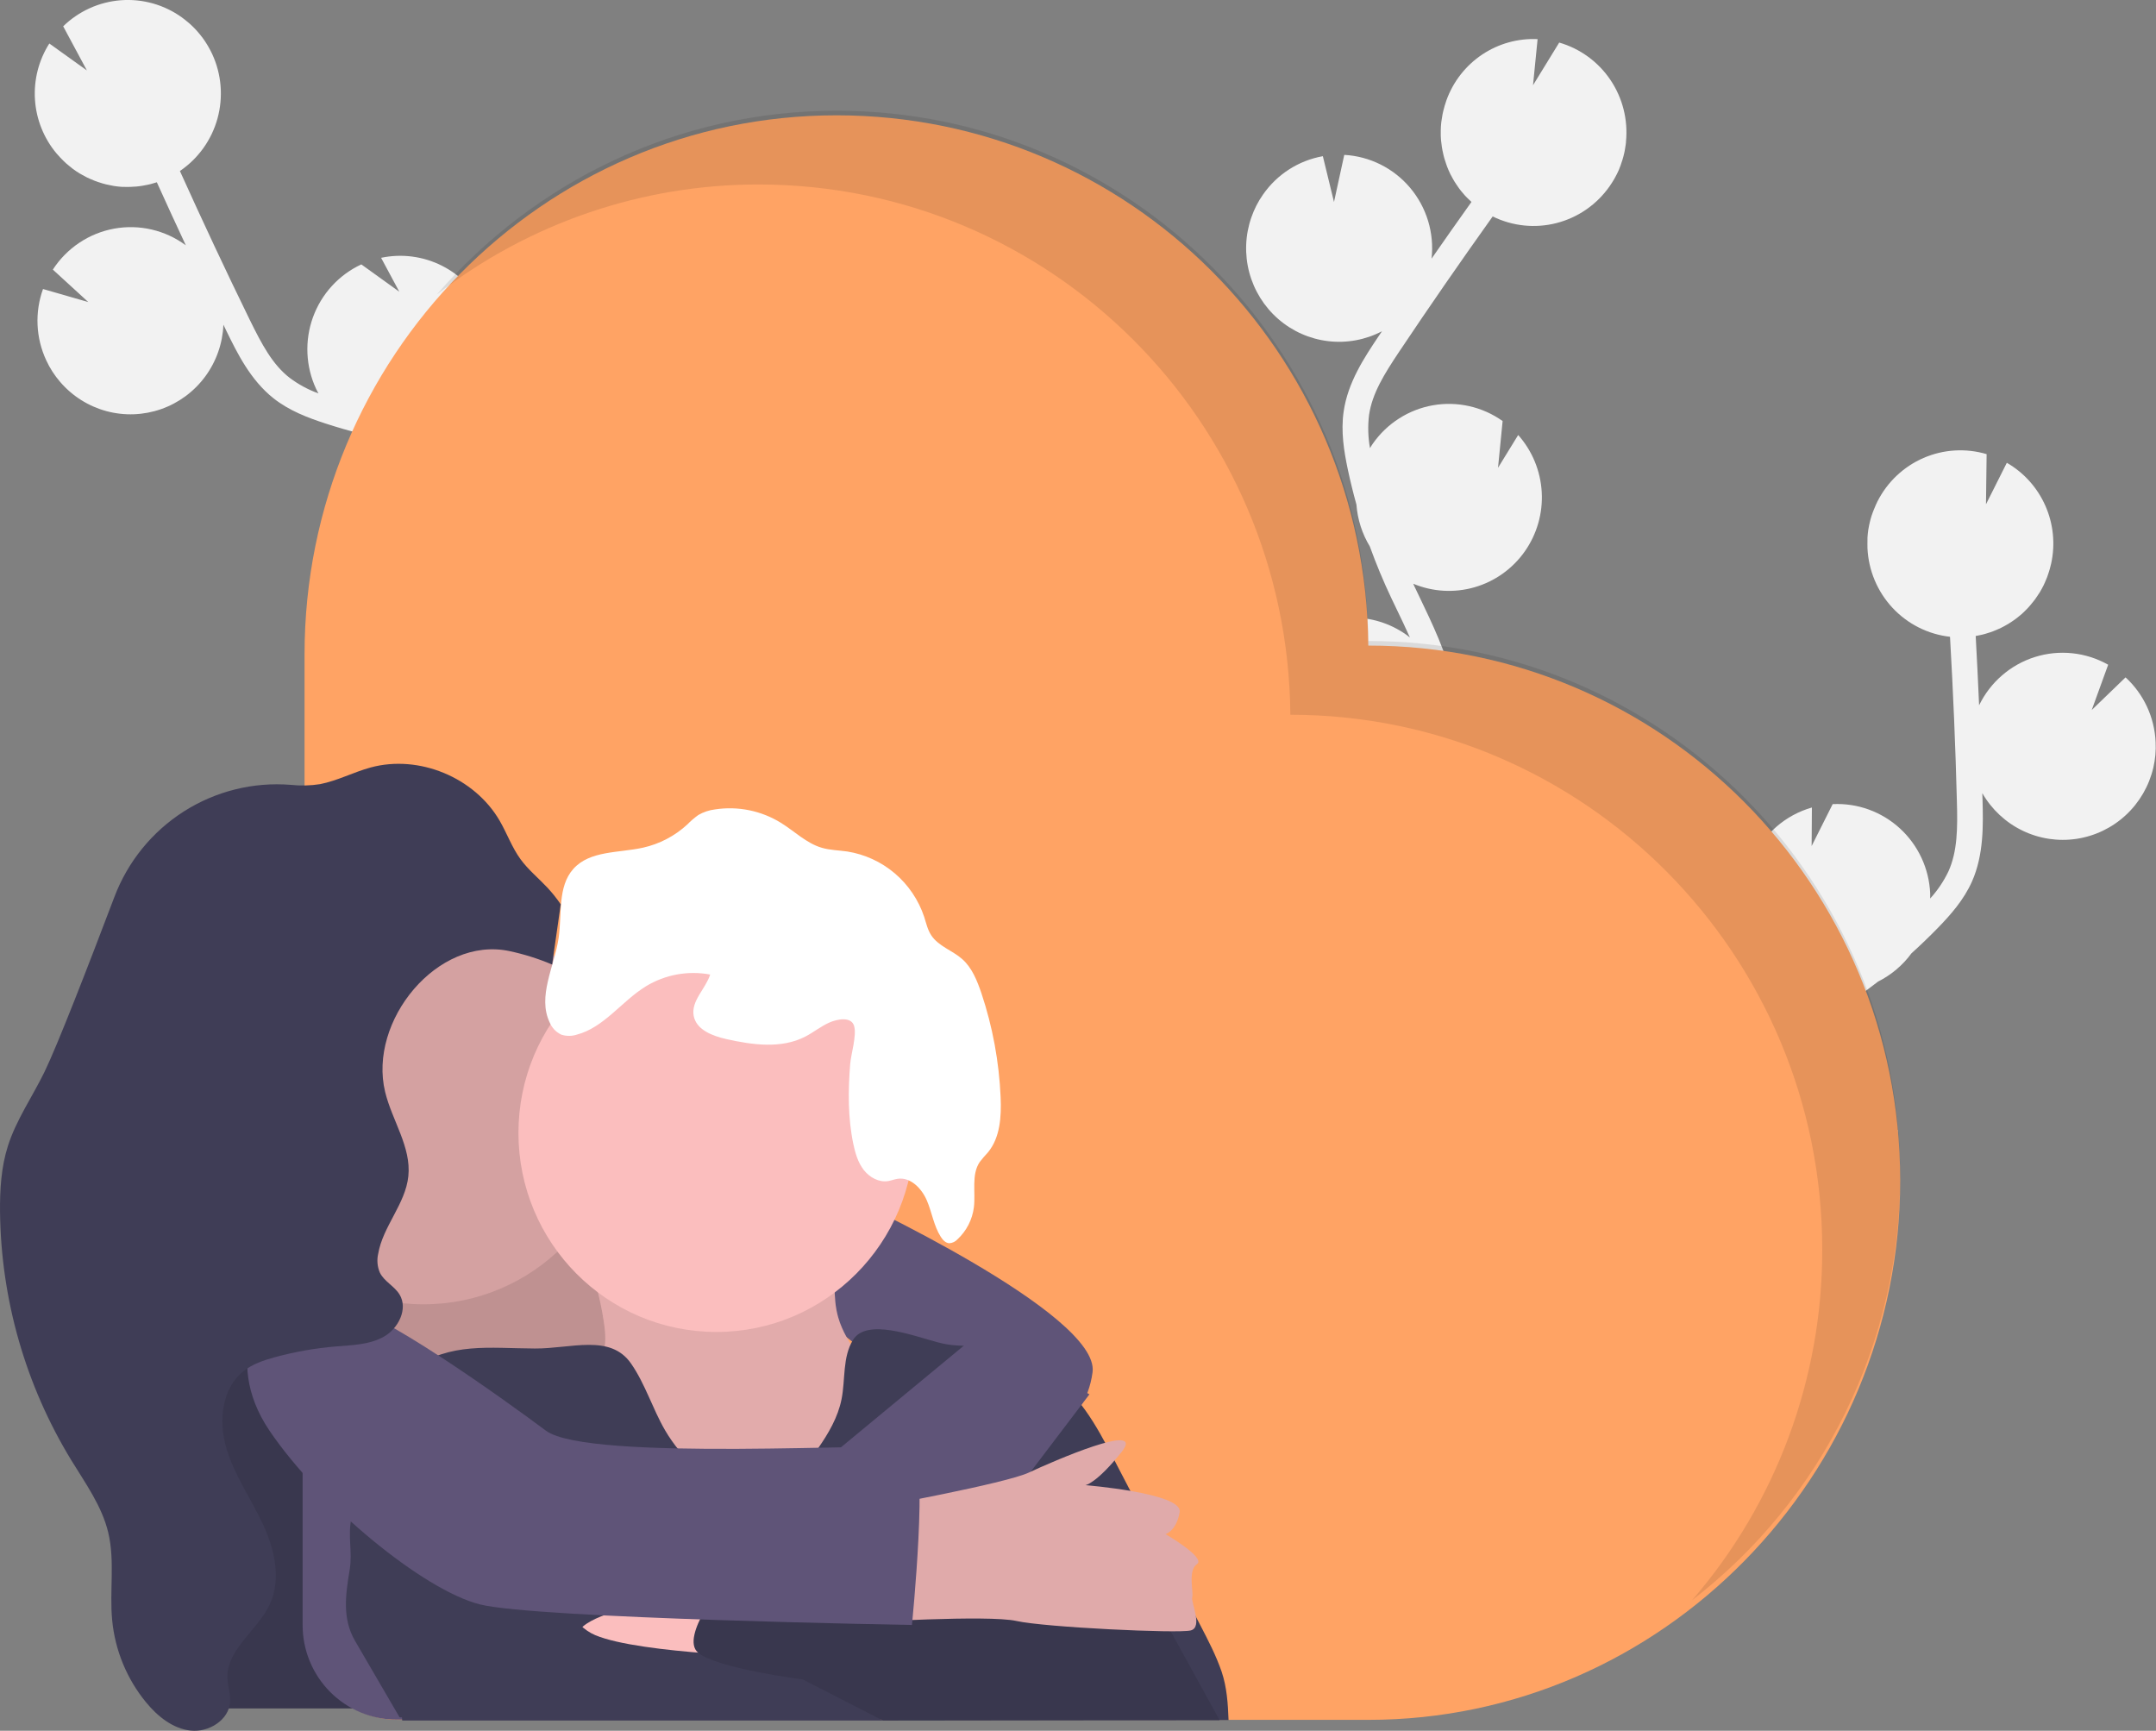<svg width="223" height="179" viewBox="0 0 223 179" fill="none" xmlns="http://www.w3.org/2000/svg">
<rect x="0" y="0" width="223" height="179" fill="#808080" stroke="none"/>
<g clip-path="url(#clip0)">
<path d="M187.096 103.176L188.104 102.546L188.394 102.358C186.234 101.985 184.265 100.882 182.813 99.231C181.362 97.579 180.515 95.479 180.412 93.278C180.338 91.764 180.624 90.254 181.244 88.872C181.82 87.58 182.671 86.431 183.736 85.505C184.801 84.58 186.055 83.9 187.409 83.514L187.381 87.501L189.558 83.163H189.584C190.846 83.104 192.107 83.295 193.296 83.726C194.485 84.157 195.577 84.819 196.511 85.675C197.445 86.531 198.203 87.563 198.74 88.713C199.277 89.863 199.584 91.108 199.643 92.377C199.643 92.56 199.643 92.744 199.643 92.925C200.41 92.084 201.049 91.134 201.54 90.104C202.46 88.035 202.488 85.693 202.405 82.849C202.261 77.207 202.019 71.523 201.694 65.857C199.421 65.602 197.313 64.541 195.748 62.864C194.184 61.186 193.265 59.003 193.157 56.706C193.143 56.41 193.157 56.117 193.157 55.828C193.157 55.755 193.157 55.683 193.157 55.612C193.174 55.33 193.202 55.051 193.243 54.777C193.243 54.732 193.262 54.689 193.269 54.644C193.307 54.411 193.354 54.182 193.411 53.957C193.43 53.871 193.451 53.788 193.475 53.702C193.542 53.463 193.617 53.21 193.712 52.972C193.741 52.893 193.774 52.815 193.805 52.734C193.873 52.557 193.946 52.383 194.025 52.211C194.068 52.121 194.108 52.03 194.151 51.942C194.151 51.92 194.172 51.897 194.184 51.873C195.2 49.856 196.886 48.262 198.95 47.365C201.014 46.469 203.325 46.329 205.481 46.968L205.415 52.154L207.57 47.862C209.339 48.882 210.738 50.443 211.563 52.319C212.388 54.194 212.596 56.285 212.156 58.287C212.142 58.356 212.121 58.423 212.104 58.489C212.076 58.618 212.042 58.745 212.007 58.871C211.962 59.033 211.912 59.191 211.857 59.348C211.817 59.467 211.779 59.586 211.734 59.703C211.668 59.875 211.594 60.042 211.521 60.209C211.476 60.306 211.438 60.407 211.39 60.502C211.269 60.74 211.136 60.996 210.994 61.234C210.944 61.317 210.887 61.396 210.835 61.472C210.731 61.632 210.629 61.792 210.515 61.949C210.446 62.045 210.373 62.135 210.299 62.228C210.195 62.362 210.088 62.495 209.975 62.622C209.861 62.748 209.813 62.803 209.737 62.891C209.662 62.979 209.5 63.13 209.375 63.256C209.292 63.335 209.209 63.416 209.123 63.494C208.981 63.621 208.832 63.733 208.682 63.859C208.606 63.919 208.533 63.981 208.445 64.038C208.208 64.207 207.983 64.367 207.734 64.515C207.689 64.543 207.641 64.567 207.594 64.594C207.392 64.713 207.184 64.832 206.972 64.932C206.882 64.978 206.788 65.016 206.695 65.059C206.52 65.137 206.344 65.214 206.166 65.283C206.062 65.323 205.955 65.359 205.849 65.395C205.673 65.457 205.493 65.512 205.313 65.562C205.204 65.593 205.097 65.621 204.988 65.647C204.791 65.695 204.592 65.733 204.388 65.769H204.35C204.483 68.153 204.6 70.545 204.703 72.944C205.277 71.76 206.085 70.706 207.078 69.847C208.071 68.988 209.228 68.342 210.478 67.949C211.728 67.556 213.045 67.424 214.348 67.562C215.65 67.699 216.911 68.102 218.053 68.747L216.353 73.43L219.851 70.054C221.726 71.777 222.844 74.179 222.96 76.73C223.006 77.626 222.927 78.523 222.723 79.396C222.283 81.283 221.29 82.994 219.872 84.306C218.454 85.619 216.676 86.473 214.769 86.757C212.863 87.041 210.915 86.742 209.179 85.899C207.444 85.057 206 83.709 205.035 82.031C205.035 82.269 205.052 82.508 205.059 82.758C205.123 85.271 205.204 88.395 203.959 91.185C203.114 93.078 201.756 94.613 200.416 95.989C199.542 96.886 198.64 97.753 197.71 98.591C196.805 99.826 195.622 100.828 194.258 101.514C192.734 102.693 191.153 103.798 189.515 104.828L188.495 105.465C187.58 106.035 186.641 106.621 185.721 107.232C185.882 107.215 186.044 107.196 186.207 107.189C188.246 107.093 190.263 107.651 191.966 108.783C193.669 109.915 194.97 111.562 195.68 113.486L189.669 118.403L196.28 116.862C196.278 118.498 195.863 120.106 195.075 121.536C194.287 122.967 193.152 124.174 191.775 125.044C190.398 125.914 188.824 126.419 187.2 126.512C185.576 126.604 183.955 126.282 182.489 125.575L182.935 126.133C183.231 126.502 183.525 126.87 183.812 127.234C187.725 132.215 188.811 136.944 186.876 140.549L184.535 139.271C186.421 135.761 183.587 131.269 181.728 128.904C181.446 128.543 181.156 128.188 180.867 127.821C178.37 124.7 175.525 121.161 175.598 116.819C175.702 110.277 182.02 106.34 187.096 103.176Z" fill="#F2F2F2"/>
<path d="M146.832 61.761L146.315 60.683C146.268 60.581 146.223 60.476 146.173 60.371C148.187 61.212 150.425 61.34 152.52 60.734C154.616 60.129 156.444 58.825 157.706 57.037C158.968 55.249 159.589 53.083 159.465 50.894C159.342 48.705 158.483 46.623 157.029 44.989L154.944 48.38L155.419 43.547C155.412 43.54 155.405 43.535 155.397 43.53C154.364 42.799 153.197 42.281 151.964 42.004C150.731 41.727 149.456 41.697 148.211 41.915C146.967 42.134 145.777 42.597 144.711 43.278C143.644 43.958 142.721 44.844 141.995 45.883C141.888 46.033 141.796 46.191 141.701 46.346C141.5 45.221 141.466 44.073 141.601 42.938C141.926 40.695 143.159 38.709 144.738 36.346C147.868 31.663 151.103 26.996 154.392 22.385C156.447 23.397 158.794 23.639 161.011 23.066C163.228 22.494 165.169 21.146 166.485 19.264C166.656 19.025 166.808 18.773 166.96 18.522C166.995 18.46 167.031 18.396 167.064 18.331C167.199 18.093 167.325 17.835 167.436 17.583L167.486 17.456C167.576 17.239 167.659 17.02 167.723 16.798C167.752 16.715 167.78 16.634 167.804 16.56C167.88 16.321 167.946 16.069 168.001 15.821C168.02 15.737 168.034 15.654 168.05 15.582C168.086 15.396 168.117 15.208 168.141 15.022C168.155 14.922 168.169 14.824 168.179 14.726C168.179 14.7 168.179 14.676 168.179 14.65C168.403 12.399 167.834 10.14 166.573 8.268C165.311 6.395 163.435 5.027 161.273 4.402L158.563 8.815L159.037 4.046C157 3.951 154.987 4.513 153.29 5.651C151.594 6.789 150.304 8.442 149.609 10.37C149.585 10.437 149.569 10.503 149.545 10.57C149.502 10.694 149.462 10.809 149.424 10.944C149.386 11.08 149.336 11.266 149.296 11.421C149.268 11.543 149.237 11.66 149.211 11.789C149.175 11.967 149.149 12.149 149.123 12.33C149.106 12.435 149.087 12.54 149.075 12.645C149.045 12.921 149.026 13.2 149.021 13.477C149.021 13.574 149.021 13.672 149.021 13.77C149.021 13.961 149.021 14.152 149.038 14.34C149.038 14.459 149.059 14.578 149.073 14.693C149.09 14.862 149.109 15.034 149.135 15.201C149.154 15.322 149.175 15.439 149.199 15.558C149.232 15.728 149.27 15.897 149.31 16.064C149.339 16.176 149.367 16.288 149.398 16.4C149.45 16.581 149.512 16.762 149.576 16.944C149.607 17.034 149.635 17.127 149.671 17.218C149.773 17.483 149.884 17.745 150.01 18C150.033 18.048 150.062 18.095 150.088 18.143C150.195 18.353 150.309 18.56 150.432 18.763C150.484 18.849 150.543 18.935 150.598 19.02C150.705 19.18 150.811 19.338 150.925 19.497C150.994 19.588 151.063 19.676 151.134 19.764C151.25 19.91 151.371 20.053 151.499 20.194C151.572 20.277 151.646 20.36 151.724 20.432C151.866 20.578 152.016 20.718 152.168 20.856L152.196 20.885C150.81 22.831 149.434 24.785 148.07 26.748C148.216 25.441 148.095 24.116 147.715 22.857C147.334 21.598 146.701 20.43 145.856 19.426C145.01 18.421 143.97 17.601 142.798 17.015C141.626 16.429 140.347 16.09 139.04 16.018L137.978 20.89L136.825 16.154C135.586 16.374 134.402 16.836 133.341 17.516C132.28 18.195 131.363 19.079 130.641 20.115C130.125 20.848 129.716 21.651 129.425 22.499C128.791 24.328 128.718 26.306 129.215 28.177C129.712 30.048 130.757 31.726 132.213 32.993C133.669 34.26 135.471 35.058 137.383 35.284C139.296 35.51 141.232 35.153 142.941 34.259C142.806 34.462 142.668 34.662 142.533 34.862C141.139 36.949 139.405 39.543 138.976 42.569C138.68 44.622 139.007 46.649 139.403 48.53C139.664 49.757 139.963 50.975 140.299 52.185C140.413 53.717 140.887 55.199 141.682 56.511C142.341 58.327 143.081 60.116 143.911 61.861L144.43 62.946C144.904 63.921 145.379 64.923 145.832 65.934C145.704 65.834 145.578 65.731 145.443 65.636C143.773 64.456 141.773 63.84 139.732 63.877C137.691 63.914 135.715 64.603 134.089 65.843L136.541 73.235L131.782 68.371C130.912 69.752 130.405 71.332 130.307 72.964C130.209 74.596 130.525 76.227 131.223 77.703C131.922 79.179 132.981 80.453 134.302 81.407C135.623 82.36 137.162 82.961 138.777 83.154L138.104 83.392L136.776 83.85C130.819 85.946 127.378 89.351 127.091 93.438L129.761 93.629C130.041 89.649 134.829 87.386 137.66 86.392C138.089 86.239 138.526 86.091 138.964 85.941C142.737 84.654 147.027 83.194 149.27 79.491C152.658 73.898 149.424 67.169 146.832 61.761Z" fill="#F2F2F2"/>
<path d="M48.77 43.928L47.585 43.84L47.243 43.806C48.975 42.473 50.205 40.588 50.731 38.459C51.257 36.331 51.048 34.086 50.139 32.092C49.229 30.099 47.672 28.476 45.724 27.489C43.776 26.503 41.552 26.211 39.418 26.663L41.301 30.17L37.371 27.344C37.363 27.347 37.355 27.351 37.348 27.356C36.202 27.893 35.173 28.651 34.319 29.587C33.465 30.523 32.803 31.619 32.371 32.813C31.938 34.007 31.744 35.275 31.799 36.544C31.854 37.813 32.157 39.059 32.691 40.211C32.767 40.378 32.857 40.535 32.942 40.688C31.872 40.301 30.866 39.757 29.954 39.073C28.171 37.683 27.082 35.614 25.826 33.062C23.35 27.998 20.941 22.85 18.608 17.685C20.504 16.399 21.883 14.474 22.495 12.258C23.107 10.041 22.914 7.677 21.949 5.591C21.825 5.322 21.686 5.067 21.541 4.814L21.432 4.628C21.285 4.39 21.133 4.151 20.969 3.932C20.943 3.894 20.912 3.86 20.886 3.825C20.744 3.636 20.595 3.455 20.443 3.281L20.267 3.085C20.094 2.899 19.916 2.718 19.729 2.547C19.668 2.489 19.601 2.437 19.54 2.38C19.397 2.256 19.25 2.141 19.101 2.02C19.023 1.96 18.947 1.898 18.864 1.841L18.802 1.793C16.972 0.481 14.743 -0.144 12.502 0.025C10.261 0.194 8.15 1.148 6.535 2.721L8.987 7.284L5.101 4.499C4.003 6.227 3.483 8.262 3.617 10.308C3.752 12.354 4.533 14.303 5.848 15.871C5.893 15.925 5.943 15.973 5.988 16.026C6.073 16.126 6.161 16.224 6.251 16.317C6.341 16.41 6.488 16.555 6.602 16.672C6.716 16.789 6.782 16.846 6.877 16.929C7.014 17.049 7.157 17.168 7.299 17.275C7.382 17.342 7.463 17.411 7.548 17.475C7.771 17.64 8.001 17.793 8.238 17.938C8.321 17.988 8.406 18.031 8.492 18.079C8.655 18.174 8.821 18.267 8.992 18.35C9.099 18.403 9.205 18.448 9.312 18.496C9.469 18.567 9.623 18.634 9.786 18.694C9.9 18.739 10.012 18.78 10.128 18.818C10.289 18.875 10.453 18.925 10.616 18.973L10.951 19.063C11.136 19.109 11.321 19.147 11.508 19.18C11.603 19.199 11.695 19.221 11.79 19.235C12.07 19.278 12.352 19.311 12.637 19.328C12.689 19.328 12.743 19.328 12.798 19.328C13.035 19.328 13.272 19.342 13.509 19.328C13.609 19.328 13.711 19.316 13.813 19.309C14.002 19.309 14.195 19.283 14.384 19.261L14.716 19.214C14.901 19.185 15.086 19.149 15.269 19.109C15.378 19.087 15.487 19.063 15.596 19.035C15.793 18.985 15.987 18.925 16.182 18.863L16.222 18.851C17.207 21.03 18.206 23.203 19.219 25.37C18.165 24.591 16.963 24.036 15.688 23.739C14.414 23.443 13.092 23.412 11.804 23.647C10.517 23.882 9.29 24.379 8.2 25.108C7.111 25.836 6.18 26.781 5.466 27.883L9.134 31.241L4.449 29.891C3.583 32.293 3.702 34.942 4.778 37.256C5.152 38.07 5.639 38.827 6.225 39.502C7.485 40.969 9.154 42.021 11.016 42.522C12.878 43.023 14.847 42.949 16.667 42.311C18.487 41.673 20.075 40.499 21.223 38.943C22.372 37.386 23.028 35.519 23.108 33.582C23.213 33.801 23.317 34.021 23.424 34.24C24.526 36.493 25.897 39.3 28.287 41.191C29.909 42.471 31.818 43.198 33.642 43.792C34.829 44.178 36.028 44.526 37.239 44.834C38.615 45.499 40.13 45.826 41.656 45.788C43.553 46.122 45.462 46.37 47.381 46.515L48.566 46.603C49.641 46.682 50.743 46.763 51.839 46.873C51.689 46.935 51.538 46.994 51.391 47.063C49.54 47.932 48.012 49.37 47.028 51.169C46.043 52.969 45.654 55.036 45.915 57.073L53.503 58.626L46.937 60.345C47.694 61.793 48.803 63.024 50.161 63.924C51.519 64.824 53.082 65.364 54.704 65.492C56.325 65.619 57.953 65.332 59.434 64.656C60.915 63.98 62.202 62.937 63.173 61.625C63.128 61.864 63.083 62.102 63.036 62.328C62.946 62.805 62.853 63.256 62.768 63.714C61.604 69.951 62.822 74.646 66.201 76.938L67.698 74.706C64.409 72.477 64.852 67.174 65.4 64.215C65.483 63.764 65.573 63.309 65.663 62.853C66.446 58.914 67.316 54.45 65.26 50.635C62.137 44.898 54.724 44.36 48.77 43.928Z" fill="#F2F2F2"/>
<path d="M39.088 130.67H17.035V176.689H39.088V130.67Z" fill="#3F3D56"/>
<path opacity="0.1" d="M39.088 130.67H17.035V176.689H39.088V130.67Z" fill="black"/>
<path d="M141.527 66.768C141.274 36.448 116.762 11.944 86.552 11.927C56.081 11.91 31.5 37.044 31.5 67.669V168.096C31.5 170.689 32.524 173.175 34.348 175.009C36.171 176.842 38.644 177.872 41.222 177.872H141.527C171.911 177.872 196.541 152.628 196.541 122.077C196.541 91.526 171.911 66.768 141.527 66.768Z" fill="#FFA364"/>
<path d="M31.287 142.082H56.47V177.848H41.023C38.445 177.848 35.972 176.818 34.148 174.985C32.325 173.152 31.301 170.665 31.301 168.072V142.082H31.287Z" fill="#5F5478"/>
<path d="M66.052 124.275H39.084V151.393H66.052V124.275Z" fill="#D4A1A1"/>
<path opacity="0.1" d="M66.052 126.898H39.084V154.016H66.052V126.898Z" fill="black"/>
<path d="M87.662 123.787C87.662 123.787 113.817 135.876 113.006 141.92C112.195 147.965 106.841 148.78 106.841 148.78L91.083 141.102L80.036 132.28L87.662 123.787Z" fill="#5F5478"/>
<path d="M62.448 136.665C62.63 137.857 62.739 139.116 62.308 140.241C61.834 141.477 60.778 142.387 60.2 143.58C59.334 145.349 59.659 147.531 60.615 149.254C61.57 150.978 63.074 152.323 64.62 153.546C66.92 155.354 69.419 156.978 72.208 157.824C75.549 158.835 79.115 158.682 82.601 158.52C83.177 158.524 83.749 158.432 84.294 158.248C84.675 158.076 85.034 157.858 85.362 157.598C87.183 156.267 89.032 154.882 90.263 152.986C91.094 151.686 91.603 150.204 91.75 148.666C91.897 147.127 91.677 145.576 91.107 144.14C89.962 141.333 87.524 139.152 86.694 136.236C86.092 134.118 86.41 131.863 86.403 129.659C86.43 129.29 86.359 128.919 86.196 128.586C85.867 128.038 85.15 127.9 84.517 127.819C80.225 127.254 75.893 126.832 71.558 126.982C69.363 127.049 67.178 127.297 65.023 127.723C63.859 127.962 61.056 128.176 60.755 129.681C60.579 130.58 61.374 131.929 61.615 132.781C61.972 134.057 62.25 135.354 62.448 136.665Z" fill="#FBBEBE"/>
<path opacity="0.1" d="M62.448 136.665C62.63 137.857 62.739 139.116 62.308 140.241C61.834 141.477 60.778 142.387 60.2 143.58C59.334 145.349 59.659 147.531 60.615 149.254C61.57 150.978 63.074 152.323 64.62 153.546C66.92 155.354 69.419 156.978 72.208 157.824C75.549 158.835 79.115 158.682 82.601 158.52C83.177 158.524 83.749 158.432 84.294 158.248C84.675 158.076 85.034 157.858 85.362 157.598C87.183 156.267 89.032 154.882 90.263 152.986C91.094 151.686 91.603 150.204 91.75 148.666C91.897 147.127 91.677 145.576 91.107 144.14C89.962 141.333 87.524 139.152 86.694 136.236C86.092 134.118 86.41 131.863 86.403 129.659C86.43 129.29 86.359 128.919 86.196 128.586C85.867 128.038 85.15 127.9 84.517 127.819C80.225 127.254 75.893 126.832 71.558 126.982C69.363 127.049 67.178 127.297 65.023 127.723C63.859 127.962 61.056 128.176 60.755 129.681C60.579 130.58 61.374 131.929 61.615 132.781C61.972 134.057 62.25 135.354 62.448 136.665Z" fill="black"/>
<path d="M43.795 134.896C55.102 134.896 64.267 125.68 64.267 114.311C64.267 102.942 55.102 93.726 43.795 93.726C32.489 93.726 23.324 102.942 23.324 114.311C23.324 125.68 32.489 134.896 43.795 134.896Z" fill="#D4A1A1"/>
<path d="M74.095 137.755C85.401 137.755 94.567 128.538 94.567 117.17C94.567 105.801 85.401 96.585 74.095 96.585C62.789 96.585 53.624 105.801 53.624 117.17C53.624 128.538 62.789 137.755 74.095 137.755Z" fill="#FBBEBE"/>
<path d="M85.778 105.756C84.896 106.147 84.138 106.774 83.279 107.215C80.811 108.481 77.847 108.073 75.141 107.468C73.706 107.146 72.023 106.514 71.75 105.064C71.458 103.524 72.974 102.279 73.457 100.791C71.163 100.36 68.792 100.795 66.796 102.012C64.304 103.545 62.483 106.261 59.659 107.005C59.139 107.174 58.579 107.174 58.058 107.005C57.52 106.752 57.093 106.308 56.861 105.758C55.566 103.066 57.335 99.985 57.778 97.026C58.141 94.561 57.648 91.712 59.306 89.859C61.018 87.951 64.003 88.225 66.502 87.67C68.214 87.289 69.795 86.462 71.088 85.271C71.439 84.91 71.822 84.581 72.231 84.289C72.761 83.982 73.346 83.786 73.953 83.712C76.312 83.348 78.723 83.837 80.758 85.09C82.181 85.965 83.4 87.21 84.994 87.677C85.847 87.93 86.751 87.937 87.63 88.063C89.444 88.351 91.145 89.132 92.548 90.323C93.951 91.514 95.002 93.069 95.588 94.818C95.797 95.472 95.944 96.159 96.319 96.726C97.061 97.863 98.503 98.29 99.52 99.187C100.537 100.083 101.066 101.423 101.507 102.711C102.67 106.191 103.34 109.818 103.497 113.486C103.582 115.482 103.454 117.652 102.183 119.185C101.882 119.504 101.597 119.838 101.329 120.186C100.45 121.509 100.924 123.286 100.732 124.857C100.573 126.126 99.974 127.298 99.041 128.167C98.821 128.412 98.515 128.56 98.187 128.579C97.808 128.56 97.514 128.241 97.308 127.919C96.582 126.784 96.397 125.389 95.864 124.149C95.33 122.909 94.185 121.724 92.854 121.912C92.515 121.96 92.195 122.094 91.856 122.151C90.908 122.304 89.933 121.765 89.338 120.997C88.743 120.229 88.46 119.263 88.261 118.312C87.697 115.606 87.718 112.828 87.934 110.074C88.017 109.01 88.626 107.12 88.344 106.113C88.062 105.107 86.601 105.389 85.778 105.756Z" fill="white"/>
<path d="M76.514 154.596C73.275 153.292 70.557 150.944 68.788 147.919C67.491 145.687 66.747 143.15 65.274 141.024C63.128 137.924 59.081 139.486 55.331 139.466C50.53 139.443 46.605 138.806 42.662 141.562C40.034 143.396 37.208 145.511 36.496 148.642C35.868 151.355 36.99 154.25 36.361 156.966C35.937 158.797 36.477 160.48 36.169 162.338C35.735 164.961 35.387 167.409 36.722 169.701L41.331 177.612L91.365 177.803C91.335 177.803 91.273 177.896 91.242 177.896H127.072C127.008 176.191 126.901 174.515 126.361 172.903C125.789 171.234 124.971 169.66 124.158 168.096L115.119 150.74C113.392 147.421 111.502 143.93 108.277 142.056C106.516 141.033 104.483 140.582 102.612 139.807C100.158 138.799 99.501 139.505 96.94 138.813C94.379 138.122 89.627 136.319 88.231 138.575C87.13 140.358 87.453 142.643 87.045 144.7C86.675 146.57 85.689 148.258 84.595 149.817C83.592 151.248 82.461 152.628 81.038 153.632C79.616 154.636 78.136 155.246 76.514 154.596Z" fill="#3F3D56"/>
<path d="M76.37 164.546C76.37 164.546 59.474 165.852 59.635 169.446C59.635 169.446 75.72 173.857 75.72 173.695C75.72 173.533 76.37 164.546 76.37 164.546Z" fill="#FBBEBE"/>
<path d="M55.576 156.868C55.576 156.868 56.875 167.159 61.585 169.119C66.294 171.079 81.245 171.406 81.245 171.406L91.316 177.941H41.602C41.602 177.941 39.328 150.997 41.602 150.997C43.876 150.997 55.576 156.868 55.576 156.868Z" fill="#3F3D56"/>
<path d="M95.053 152.946L106.757 162.748L74.916 163.566C74.916 163.566 70.296 169.288 72.201 170.919C74.105 172.55 83.037 173.695 83.037 173.695L91.323 177.941L126.147 177.898L114.556 156.868L95.053 152.946Z" fill="#3F3D56"/>
<path opacity="0.1" d="M95.053 152.946L106.757 162.748L74.916 163.566C74.916 163.566 70.296 169.288 72.201 170.919C74.105 172.55 83.037 173.695 83.037 173.695L91.323 177.941L126.147 177.898L114.556 156.868L95.053 152.946Z" fill="black"/>
<path d="M101.308 137.836L81.162 154.498L95.947 166.26L112.681 144.207L101.308 137.836Z" fill="#5F5478"/>
<path d="M90.505 155.888C90.505 155.888 103.988 153.437 106.426 152.292C108.863 151.148 118.614 146.901 116.006 150.17C113.397 153.439 112.271 153.599 112.271 153.599C112.271 153.599 122.342 154.417 122.017 156.377C121.692 158.337 120.556 158.663 120.556 158.663C120.556 158.663 124.779 161.115 123.805 161.763C122.83 162.412 123.48 164.703 123.316 165.194C123.153 165.685 124.454 168.294 123.155 168.625C121.855 168.957 108.045 168.299 105.133 167.645C102.221 166.992 89.049 167.808 89.049 167.808L90.505 155.888Z" fill="#E0AAAA"/>
<path d="M27.875 133.916C27.875 133.916 22.677 140.287 27.875 147.965C33.072 155.642 43.795 164.465 49.645 165.933C55.495 167.402 94.323 168.058 94.323 168.058C94.323 168.058 96.111 150.413 94.323 149.76C92.535 149.107 60.854 151.231 56.468 147.965C52.081 144.698 38.92 135.222 35.024 134.896C32.626 134.691 30.24 134.364 27.875 133.916Z" fill="#5F5478"/>
<path d="M57.108 99.754C55.683 99.151 54.205 98.686 52.692 98.364C45.237 96.788 38.057 105.601 39.835 112.928C40.547 115.885 42.553 118.622 42.235 121.65C41.936 124.528 39.596 126.836 39.112 129.688C38.968 130.335 39.031 131.01 39.29 131.619C39.74 132.537 40.796 133.01 41.327 133.882C42.221 135.351 41.222 137.371 39.733 138.224C38.244 139.078 36.452 139.111 34.754 139.252C32.622 139.429 30.511 139.8 28.446 140.361C27.275 140.68 26.094 141.076 25.148 141.839C22.909 143.642 22.601 147.035 23.419 149.798C24.237 152.562 25.937 154.963 27.163 157.569C28.389 160.175 29.122 163.292 27.913 165.902C26.646 168.637 23.39 170.585 23.523 173.602C23.559 174.415 23.858 175.211 23.801 176.022C23.675 177.896 21.598 179.177 19.739 178.983C17.88 178.79 16.293 177.507 15.103 176.055C13.124 173.642 11.905 170.69 11.603 167.576C11.313 164.553 11.902 161.448 11.195 158.494C10.538 155.754 8.836 153.411 7.368 151.009C2.649 143.277 0.104 134.403 0.003 125.332C-0.019 123.045 0.121 120.727 0.809 118.548C1.672 115.818 3.351 113.434 4.603 110.858C5.928 108.133 9.028 100.16 11.828 92.775C13.21 89.118 15.734 86.01 19.021 83.917C22.309 81.825 26.182 80.861 30.061 81.17C31.074 81.281 32.097 81.257 33.103 81.099C34.91 80.746 36.57 79.852 38.351 79.37C43.331 78.025 49.078 80.397 51.682 84.883C52.439 86.187 52.949 87.639 53.835 88.857C54.627 89.945 55.682 90.801 56.6 91.781C57.11 92.325 57.577 92.907 57.997 93.524" fill="#3F3D56"/>
<path opacity="0.1" d="M141.527 66.291C141.274 35.971 116.762 11.467 86.552 11.45C70.033 11.45 55.251 18.827 45.168 30.47C54.714 23.068 66.434 19.061 78.489 19.08C108.699 19.097 133.211 43.601 133.465 73.921C163.848 73.921 188.479 98.688 188.479 129.24C188.497 142.566 183.713 155.447 175.012 165.5C181.713 160.339 187.142 153.695 190.875 146.083C194.609 138.472 196.548 130.097 196.541 121.61C196.541 91.058 171.911 66.291 141.527 66.291Z" fill="black"/>
</g>
<defs>
<clipPath id="clip0">
<rect width="223" height="179" fill="white"/>
</clipPath>
</defs>
</svg>
